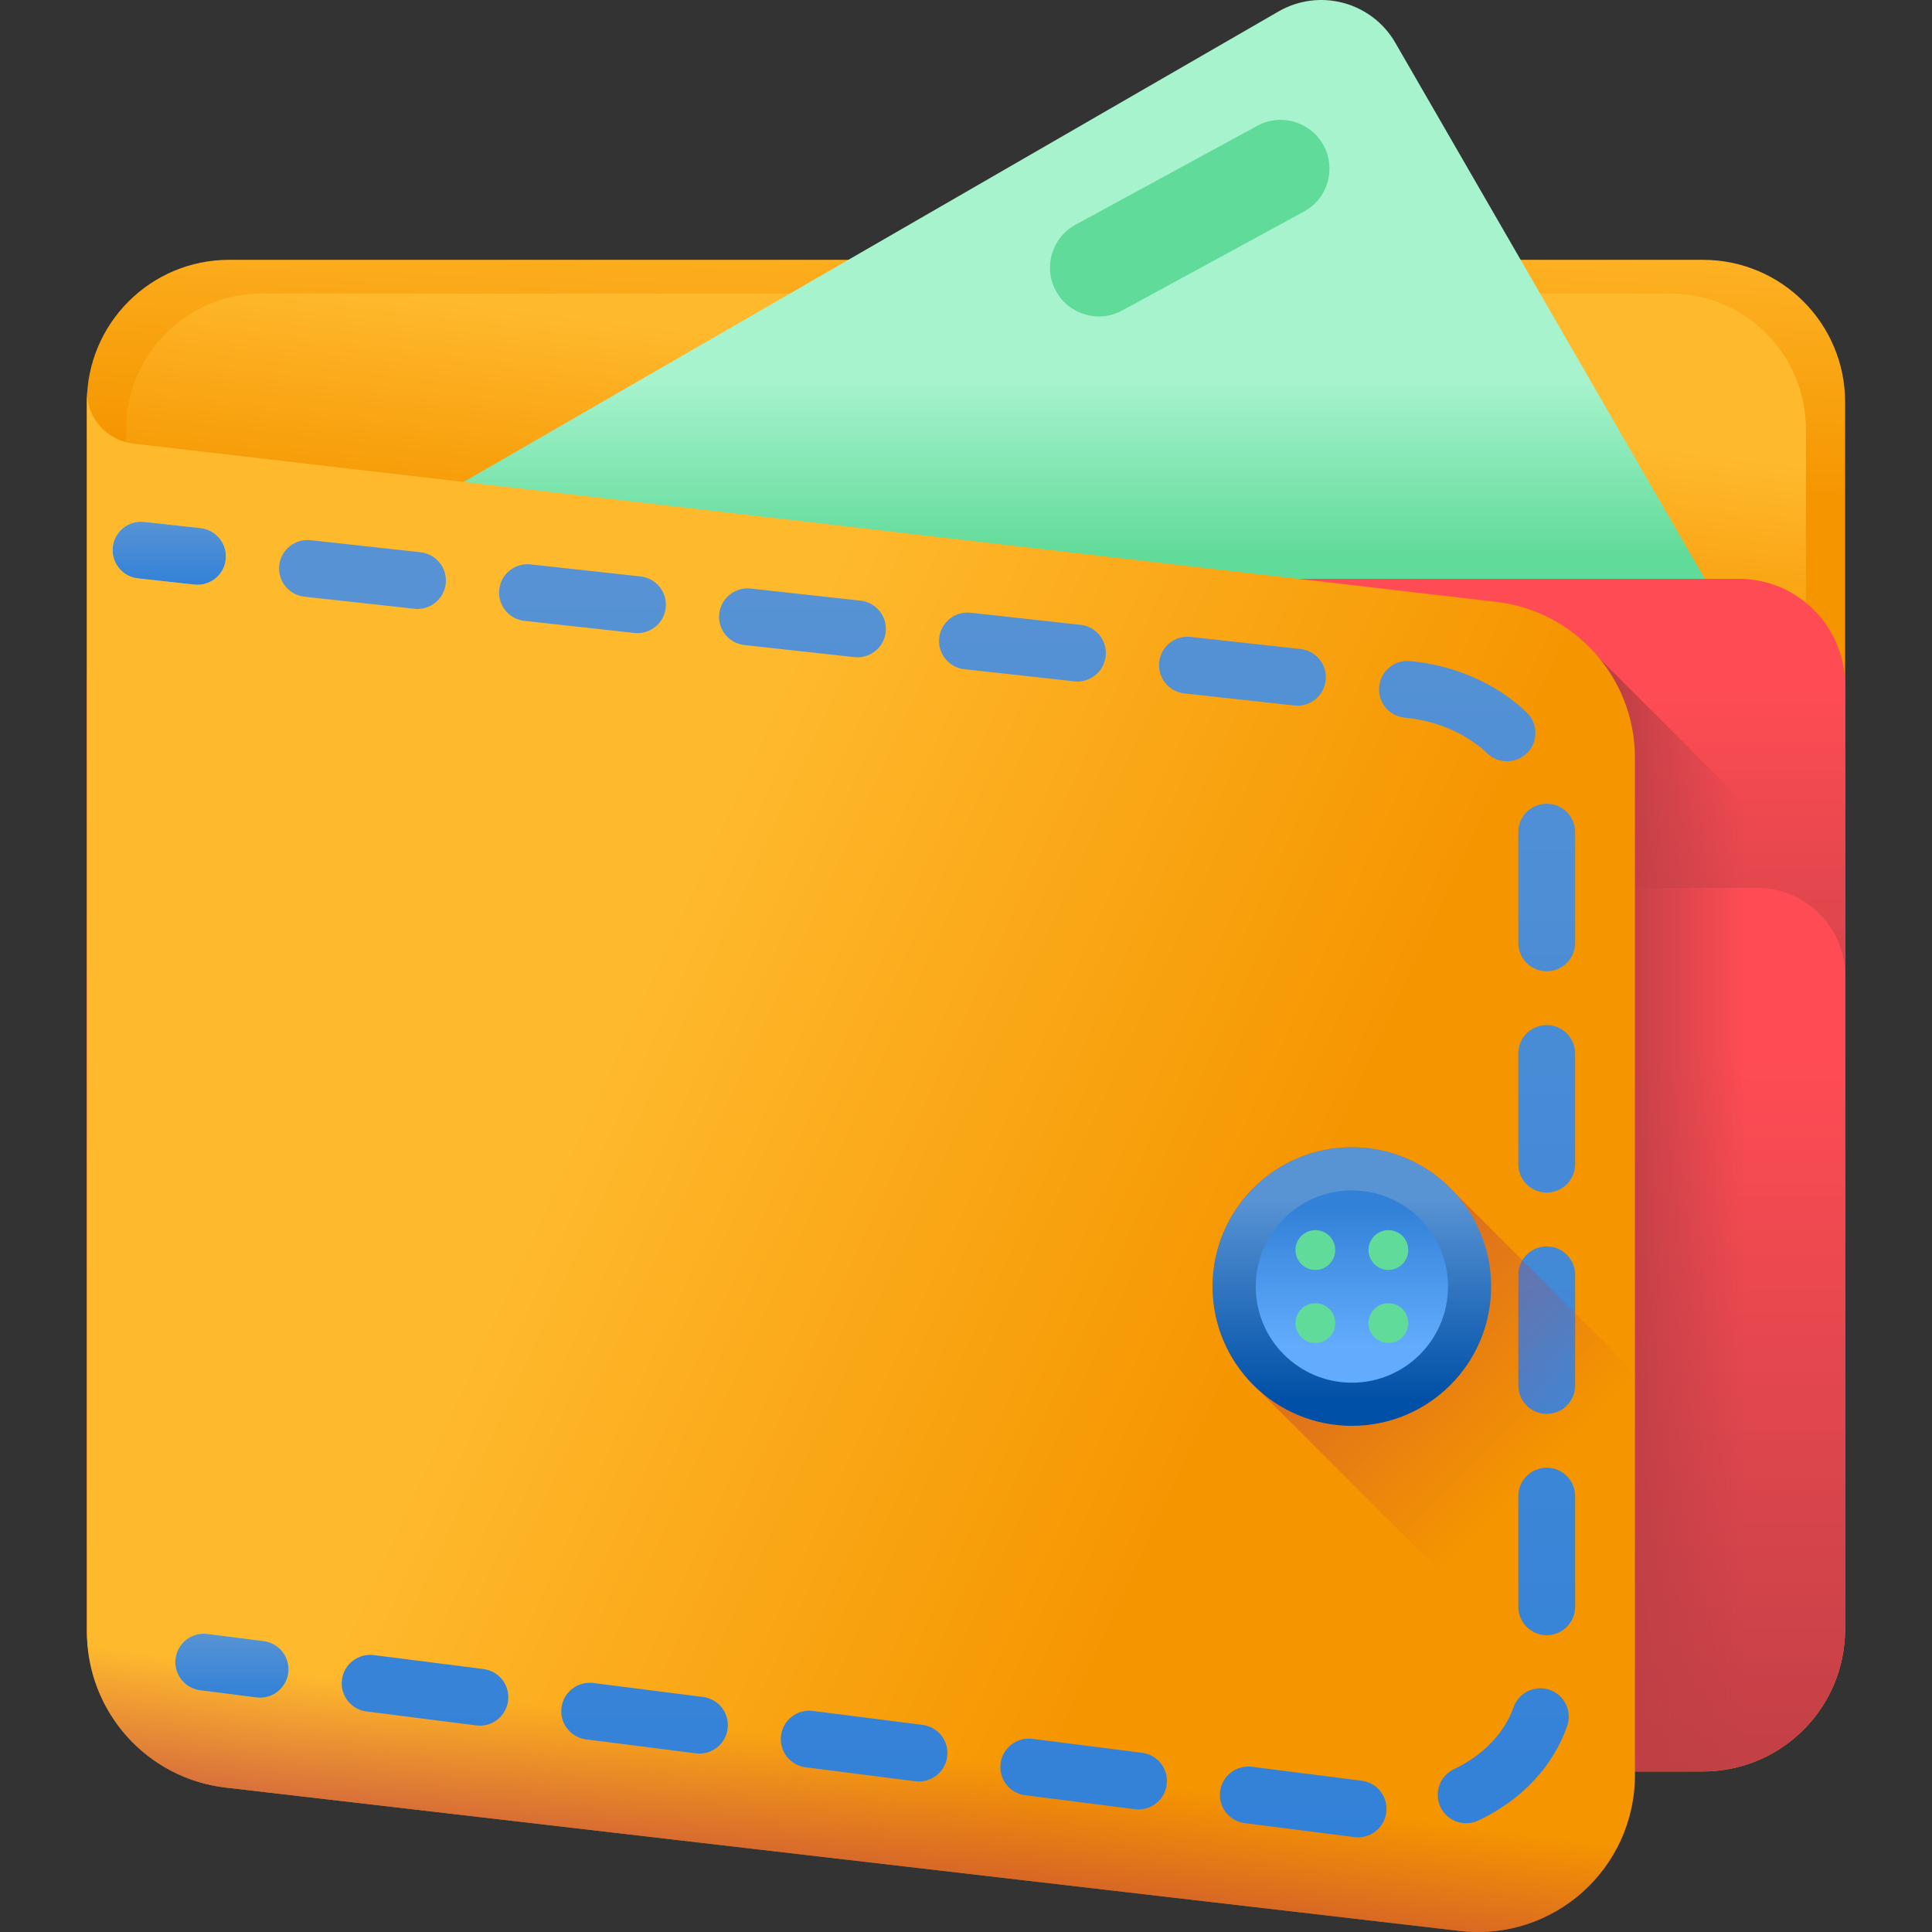<?xml version="1.0" encoding="UTF-8"?> <svg xmlns="http://www.w3.org/2000/svg" width="512" height="512" viewBox="0 0 512 512" fill="none"><rect x="0" y="0" width="512" height="512" fill="#333333" stroke="none"/> <g clip-path="url(#clip0)"> <path d="M451.284 469.456H60.716C39.9 469.456 23.025 452.581 23.025 431.765V106.545C23.025 85.729 39.9 68.854 60.716 68.854H451.284C472.1 68.854 488.975 85.729 488.975 106.545V431.765C488.975 452.581 472.1 469.456 451.284 469.456Z" fill="url(#paint0_linear)"></path> <path d="M442.574 460.522H69.426C49.538 460.522 33.415 444.399 33.415 424.511V113.797C33.415 93.909 49.537 77.786 69.426 77.786H442.573C462.461 77.786 478.584 93.908 478.584 113.797V424.512C478.585 444.4 462.462 460.522 442.574 460.522Z" fill="url(#paint1_linear)"></path> <path d="M463.721 174.051L369.776 11.335C363.519 0.496 349.658 -3.218 338.819 3.041L42.621 174.051H463.721Z" fill="url(#paint2_linear)"></path> <path d="M23.025 305.009H488.975V181.597C488.975 166.02 476.348 153.393 460.771 153.393H51.229C35.652 153.393 23.025 166.02 23.025 181.597V305.009Z" fill="url(#paint3_linear)"></path> <path d="M23.025 258.595V431.765C23.025 452.581 39.9 469.457 60.717 469.457H451.284C472.1 469.457 488.975 452.582 488.975 431.766V258.595C488.975 245.738 478.552 235.315 465.695 235.315H46.305C33.448 235.315 23.025 245.737 23.025 258.595Z" fill="url(#paint4_linear)"></path> <path d="M418.679 169.277V469.458H451.284C472.1 469.458 488.975 452.583 488.975 431.767V239.573L418.679 169.277Z" fill="url(#paint5_linear)"></path> <path d="M386.897 511.717L59.81 473.729C38.842 471.293 23.025 453.534 23.025 432.425V103.735C23.025 110.799 28.318 116.741 35.333 117.556L396.49 159.502C417.458 161.938 433.275 179.697 433.275 200.806V470.414C433.275 495.279 411.596 514.587 386.897 511.717Z" fill="url(#paint6_linear)"></path> <path d="M386.897 446.063L59.81 408.075C38.842 405.639 23.025 387.88 23.025 366.771V432.425C23.025 453.534 38.842 471.294 59.81 473.729L386.897 511.717C411.596 514.586 433.276 495.279 433.276 470.413V404.759C433.275 429.625 411.596 448.931 386.897 446.063Z" fill="url(#paint7_linear)"></path> <path d="M52.35 154.966C52.076 154.966 51.798 154.95 51.519 154.92L36.551 153.274C32.417 152.819 29.434 149.101 29.889 144.968C30.344 140.835 34.065 137.855 38.195 138.306L53.163 139.952C57.297 140.407 60.28 144.125 59.825 148.258C59.401 152.113 56.139 154.966 52.35 154.966Z" fill="url(#paint8_linear)"></path> <path d="M52.35 154.966C52.076 154.966 51.798 154.95 51.519 154.92L36.551 153.274C32.417 152.819 29.434 149.101 29.889 144.968C30.344 140.835 34.065 137.855 38.195 138.306L53.163 139.952C57.297 140.407 60.28 144.125 59.825 148.258C59.401 152.113 56.139 154.966 52.35 154.966Z" fill="url(#paint9_linear)"></path> <path d="M359.915 486.911C359.599 486.911 359.277 486.89 358.955 486.85L329.864 483.151C325.74 482.627 322.82 478.857 323.345 474.731C323.87 470.607 327.639 467.704 331.765 468.212L360.856 471.911C364.98 472.435 367.901 476.205 367.375 480.331C366.89 484.133 363.65 486.911 359.915 486.911ZM388.549 483.184C385.725 483.184 383.016 481.587 381.733 478.861C379.96 475.1 381.573 470.613 385.335 468.842C392.974 465.242 398.719 459.272 401.098 452.46C402.469 448.536 406.765 446.466 410.689 447.834C414.614 449.205 416.686 453.499 415.315 457.425C411.558 468.183 403.191 477.076 391.753 482.464C390.716 482.952 389.625 483.184 388.549 483.184ZM301.734 479.513C301.418 479.513 301.096 479.492 300.774 479.452L271.683 475.753C267.559 475.229 264.638 471.459 265.164 467.333C265.689 463.209 269.458 460.305 273.584 460.814L302.675 464.513C306.799 465.037 309.72 468.807 309.194 472.933C308.709 476.734 305.467 479.513 301.734 479.513ZM243.553 472.114C243.237 472.114 242.916 472.093 242.593 472.053L213.502 468.354C209.378 467.83 206.457 464.06 206.983 459.934C207.508 455.81 211.278 452.892 215.403 453.415L244.494 457.114C248.618 457.638 251.539 461.408 251.013 465.534C250.528 469.335 247.286 472.114 243.553 472.114ZM185.37 464.715C185.054 464.715 184.733 464.694 184.41 464.654L155.318 460.954C151.193 460.429 148.273 456.66 148.799 452.534C149.324 448.409 153.095 445.505 157.219 446.015L186.311 449.715C190.436 450.24 193.356 454.009 192.83 458.135C192.347 461.938 189.105 464.715 185.37 464.715ZM127.189 457.316C126.873 457.316 126.552 457.295 126.229 457.255L97.137 453.555C93.012 453.03 90.092 449.261 90.618 445.135C91.143 441.01 94.914 438.105 99.038 438.616L128.13 442.316C132.255 442.841 135.175 446.61 134.649 450.736C134.165 454.539 130.924 457.316 127.189 457.316ZM409.896 433.341C405.737 433.341 402.367 429.971 402.367 425.812V396.487C402.367 392.328 405.737 388.958 409.896 388.958C414.055 388.958 417.425 392.328 417.425 396.487V425.812C417.426 429.971 414.056 433.341 409.896 433.341ZM409.896 374.692C405.737 374.692 402.367 371.322 402.367 367.163V337.838C402.367 333.679 405.737 330.309 409.896 330.309C414.055 330.309 417.425 333.679 417.425 337.838V367.163C417.426 371.321 414.056 374.692 409.896 374.692ZM409.896 316.042C405.737 316.042 402.367 312.672 402.367 308.513V279.188C402.367 275.029 405.737 271.659 409.896 271.659C414.055 271.659 417.425 275.029 417.425 279.188V308.513C417.426 312.671 414.056 316.042 409.896 316.042ZM409.896 257.392C405.737 257.392 402.367 254.022 402.367 249.863V220.538C402.367 216.379 405.737 213.009 409.896 213.009C414.055 213.009 417.425 216.379 417.425 220.538V249.863C417.426 254.021 414.056 257.392 409.896 257.392ZM399.366 201.747C397.507 201.747 395.644 201.062 394.189 199.683C388.608 194.395 380.863 191.026 372.378 190.195L372.179 190.174C368.044 189.729 365.053 186.016 365.499 181.882C365.944 177.747 369.656 174.755 373.791 175.202L373.919 175.216C385.646 176.365 396.548 181.175 404.547 188.752C407.566 191.612 407.694 196.378 404.834 199.397C403.352 200.958 401.361 201.747 399.366 201.747ZM343.843 187.013C343.569 187.013 343.291 186.997 343.012 186.967L313.863 183.762C309.73 183.307 306.746 179.589 307.201 175.456C307.656 171.323 311.377 168.348 315.507 168.794L344.656 171.999C348.789 172.454 351.773 176.172 351.318 180.305C350.895 184.159 347.632 187.013 343.843 187.013ZM285.546 180.603C285.272 180.603 284.994 180.587 284.715 180.557L255.565 177.352C251.432 176.897 248.448 173.179 248.903 169.046C249.357 164.912 253.084 161.934 257.209 162.384L286.359 165.589C290.492 166.044 293.476 169.762 293.021 173.895C292.597 177.75 289.335 180.603 285.546 180.603ZM227.246 174.194C226.972 174.194 226.694 174.178 226.415 174.148L197.266 170.943C193.133 170.488 190.149 166.77 190.604 162.637C191.058 158.504 194.777 155.526 198.91 155.975L228.059 159.18C232.192 159.635 235.176 163.353 234.721 167.486C234.298 171.34 231.036 174.194 227.246 174.194ZM168.947 167.785C168.673 167.785 168.395 167.769 168.116 167.739L138.967 164.534C134.833 164.079 131.85 160.361 132.305 156.228C132.759 152.096 136.474 149.119 140.611 149.566L169.76 152.771C173.893 153.226 176.877 156.944 176.422 161.077C176 164.931 172.737 167.785 168.947 167.785ZM110.648 161.375C110.374 161.375 110.096 161.359 109.817 161.329L80.668 158.124C76.535 157.669 73.551 153.951 74.006 149.818C74.461 145.686 78.177 142.71 82.312 143.156L111.461 146.361C115.595 146.816 118.578 150.534 118.123 154.667C117.7 158.521 114.437 161.375 110.648 161.375Z" fill="url(#paint10_linear)"></path> <path d="M68.937 449.907C68.621 449.907 68.301 449.887 67.978 449.846L53.039 447.947C48.914 447.423 45.993 443.653 46.519 439.528C47.043 435.403 50.813 432.485 54.938 433.008L69.877 434.907C74.002 435.431 76.923 439.201 76.397 443.326C75.913 447.129 72.671 449.907 68.937 449.907Z" fill="url(#paint11_linear)"></path> <path d="M68.937 449.907C68.621 449.907 68.301 449.887 67.978 449.846L53.039 447.947C48.914 447.423 45.993 443.653 46.519 439.528C47.043 435.403 50.813 432.485 54.938 433.008L69.877 434.907C74.002 435.431 76.923 439.201 76.397 443.326C75.913 447.129 72.671 449.907 68.937 449.907Z" fill="url(#paint12_linear)"></path> <path d="M345.568 56.068L297.38 82.29C291.103 85.705 283.246 83.386 279.83 77.109C276.415 70.832 278.734 62.975 285.011 59.559L333.2 33.338C339.477 29.923 347.334 32.242 350.75 38.519C354.165 44.795 351.846 52.653 345.568 56.068Z" fill="#61DB99"></path> <path d="M433.275 363.821L385.454 316C378.707 308.653 369.025 304.045 358.264 304.045C337.878 304.045 321.352 320.572 321.352 340.957C321.352 351.718 325.96 361.401 333.307 368.147L433.276 468.116V363.821H433.275Z" fill="url(#paint13_linear)"></path> <path d="M358.26 377.864C378.646 377.864 395.172 361.338 395.172 340.952C395.172 320.566 378.646 304.04 358.26 304.04C337.874 304.04 321.348 320.566 321.348 340.952C321.348 361.338 337.874 377.864 358.26 377.864Z" fill="url(#paint14_linear)"></path> <path d="M358.26 366.426C372.329 366.426 383.734 355.021 383.734 340.952C383.734 326.883 372.329 315.478 358.26 315.478C344.191 315.478 332.786 326.883 332.786 340.952C332.786 355.021 344.191 366.426 358.26 366.426Z" fill="url(#paint15_linear)"></path> <path d="M348.582 336.546C351.493 336.546 353.853 334.186 353.853 331.275C353.853 328.364 351.493 326.004 348.582 326.004C345.671 326.004 343.311 328.364 343.311 331.275C343.311 334.186 345.671 336.546 348.582 336.546Z" fill="url(#paint16_linear)"></path> <path d="M367.938 336.546C370.849 336.546 373.209 334.186 373.209 331.275C373.209 328.364 370.849 326.004 367.938 326.004C365.027 326.004 362.667 328.364 362.667 331.275C362.667 334.186 365.027 336.546 367.938 336.546Z" fill="url(#paint17_linear)"></path> <path d="M348.582 355.911C351.493 355.911 353.853 353.551 353.853 350.64C353.853 347.729 351.493 345.369 348.582 345.369C345.671 345.369 343.311 347.729 343.311 350.64C343.311 353.551 345.671 355.911 348.582 355.911Z" fill="url(#paint18_linear)"></path> <path d="M367.938 355.911C370.849 355.911 373.209 353.551 373.209 350.64C373.209 347.729 370.849 345.369 367.938 345.369C365.027 345.369 362.667 347.729 362.667 350.64C362.667 353.551 365.027 355.911 367.938 355.911Z" fill="url(#paint19_linear)"></path> </g> <defs> <linearGradient id="paint0_linear" x1="263.614" y1="45.763" x2="260.894" y2="125.529" gradientUnits="userSpaceOnUse"> <stop stop-color="#FFB92D"></stop> <stop offset="1" stop-color="#F59500"></stop> </linearGradient> <linearGradient id="paint1_linear" x1="276.658" y1="98.725" x2="269.249" y2="159.833" gradientUnits="userSpaceOnUse"> <stop stop-color="#FFB92D"></stop> <stop offset="1" stop-color="#F59500"></stop> </linearGradient> <linearGradient id="paint2_linear" x1="253.165" y1="100.532" x2="253.165" y2="147.083" gradientUnits="userSpaceOnUse"> <stop stop-color="#A7F3CE"></stop> <stop offset="1" stop-color="#61DB99"></stop> </linearGradient> <linearGradient id="paint3_linear" x1="255.995" y1="181.115" x2="255.995" y2="311.743" gradientUnits="userSpaceOnUse"> <stop stop-color="#FF4C54"></stop> <stop offset="1" stop-color="#BE3F45"></stop> </linearGradient> <linearGradient id="paint4_linear" x1="255.995" y1="278.112" x2="255.995" y2="479.856" gradientUnits="userSpaceOnUse"> <stop stop-color="#FF4C54"></stop> <stop offset="1" stop-color="#BE3F45"></stop> </linearGradient> <linearGradient id="paint5_linear" x1="462.467" y1="319.371" x2="428.475" y2="319.371" gradientUnits="userSpaceOnUse"> <stop stop-color="#BE3F45" stop-opacity="0"></stop> <stop offset="1" stop-color="#BE3F45"></stop> </linearGradient> <linearGradient id="paint6_linear" x1="158.46" y1="284.475" x2="331.382" y2="364.241" gradientUnits="userSpaceOnUse"> <stop stop-color="#FFB92D"></stop> <stop offset="1" stop-color="#F59500"></stop> </linearGradient> <linearGradient id="paint7_linear" x1="222.637" y1="462.077" x2="215.489" y2="516.709" gradientUnits="userSpaceOnUse"> <stop stop-color="#BE3F45" stop-opacity="0"></stop> <stop offset="1" stop-color="#BE3F45"></stop> </linearGradient> <linearGradient id="paint8_linear" x1="44.855" y1="138.268" x2="44.855" y2="487.635" gradientUnits="userSpaceOnUse"> <stop stop-color="#FFF465"></stop> <stop offset="1" stop-color="#FFE600"></stop> </linearGradient> <linearGradient id="paint9_linear" x1="44.857" y1="138.026" x2="44.857" y2="154.966" gradientUnits="userSpaceOnUse"> <stop stop-color="#5893D4"></stop> <stop offset="1" stop-color="#3281D8"></stop> </linearGradient> <linearGradient id="paint10_linear" x1="245.688" y1="138.279" x2="245.688" y2="486.913" gradientUnits="userSpaceOnUse"> <stop stop-color="#5893D4"></stop> <stop offset="1" stop-color="#3281D8"></stop> </linearGradient> <linearGradient id="paint11_linear" x1="61.456" y1="138.258" x2="61.456" y2="487.616" gradientUnits="userSpaceOnUse"> <stop stop-color="#FFF465"></stop> <stop offset="1" stop-color="#FFE600"></stop> </linearGradient> <linearGradient id="paint12_linear" x1="61.458" y1="432.709" x2="61.458" y2="449.907" gradientUnits="userSpaceOnUse"> <stop stop-color="#5893D4"></stop> <stop offset="1" stop-color="#3281D8"></stop> </linearGradient> <linearGradient id="paint13_linear" x1="407.523" y1="390.228" x2="304.081" y2="286.786" gradientUnits="userSpaceOnUse"> <stop stop-color="#BE3F45" stop-opacity="0"></stop> <stop offset="1" stop-color="#BE3F45"></stop> </linearGradient> <linearGradient id="paint14_linear" x1="358.252" y1="317.786" x2="358.252" y2="371.163" gradientUnits="userSpaceOnUse"> <stop stop-color="#5893D4"></stop> <stop offset="1" stop-color="#0050A7"></stop> </linearGradient> <linearGradient id="paint15_linear" x1="358.252" y1="356.948" x2="358.252" y2="320.115" gradientUnits="userSpaceOnUse"> <stop stop-color="#63ACFD"></stop> <stop offset="1" stop-color="#3281D8"></stop> </linearGradient> <linearGradient id="paint16_linear" x1="298.616" y1="110.651" x2="309.157" y2="157.202" gradientUnits="userSpaceOnUse"> <stop stop-color="#A7F3CE"></stop> <stop offset="1" stop-color="#61DB99"></stop> </linearGradient> <linearGradient id="paint17_linear" x1="317.971" y1="110.654" x2="328.512" y2="157.204" gradientUnits="userSpaceOnUse"> <stop stop-color="#A7F3CE"></stop> <stop offset="1" stop-color="#61DB99"></stop> </linearGradient> <linearGradient id="paint18_linear" x1="294.445" y1="111.595" x2="304.986" y2="158.146" gradientUnits="userSpaceOnUse"> <stop stop-color="#A7F3CE"></stop> <stop offset="1" stop-color="#61DB99"></stop> </linearGradient> <linearGradient id="paint19_linear" x1="313.8" y1="111.597" x2="324.341" y2="158.148" gradientUnits="userSpaceOnUse"> <stop stop-color="#A7F3CE"></stop> <stop offset="1" stop-color="#61DB99"></stop> </linearGradient> <clipPath id="clip0"> <rect width="512" height="512" fill="white"></rect> </clipPath> </defs> </svg> 